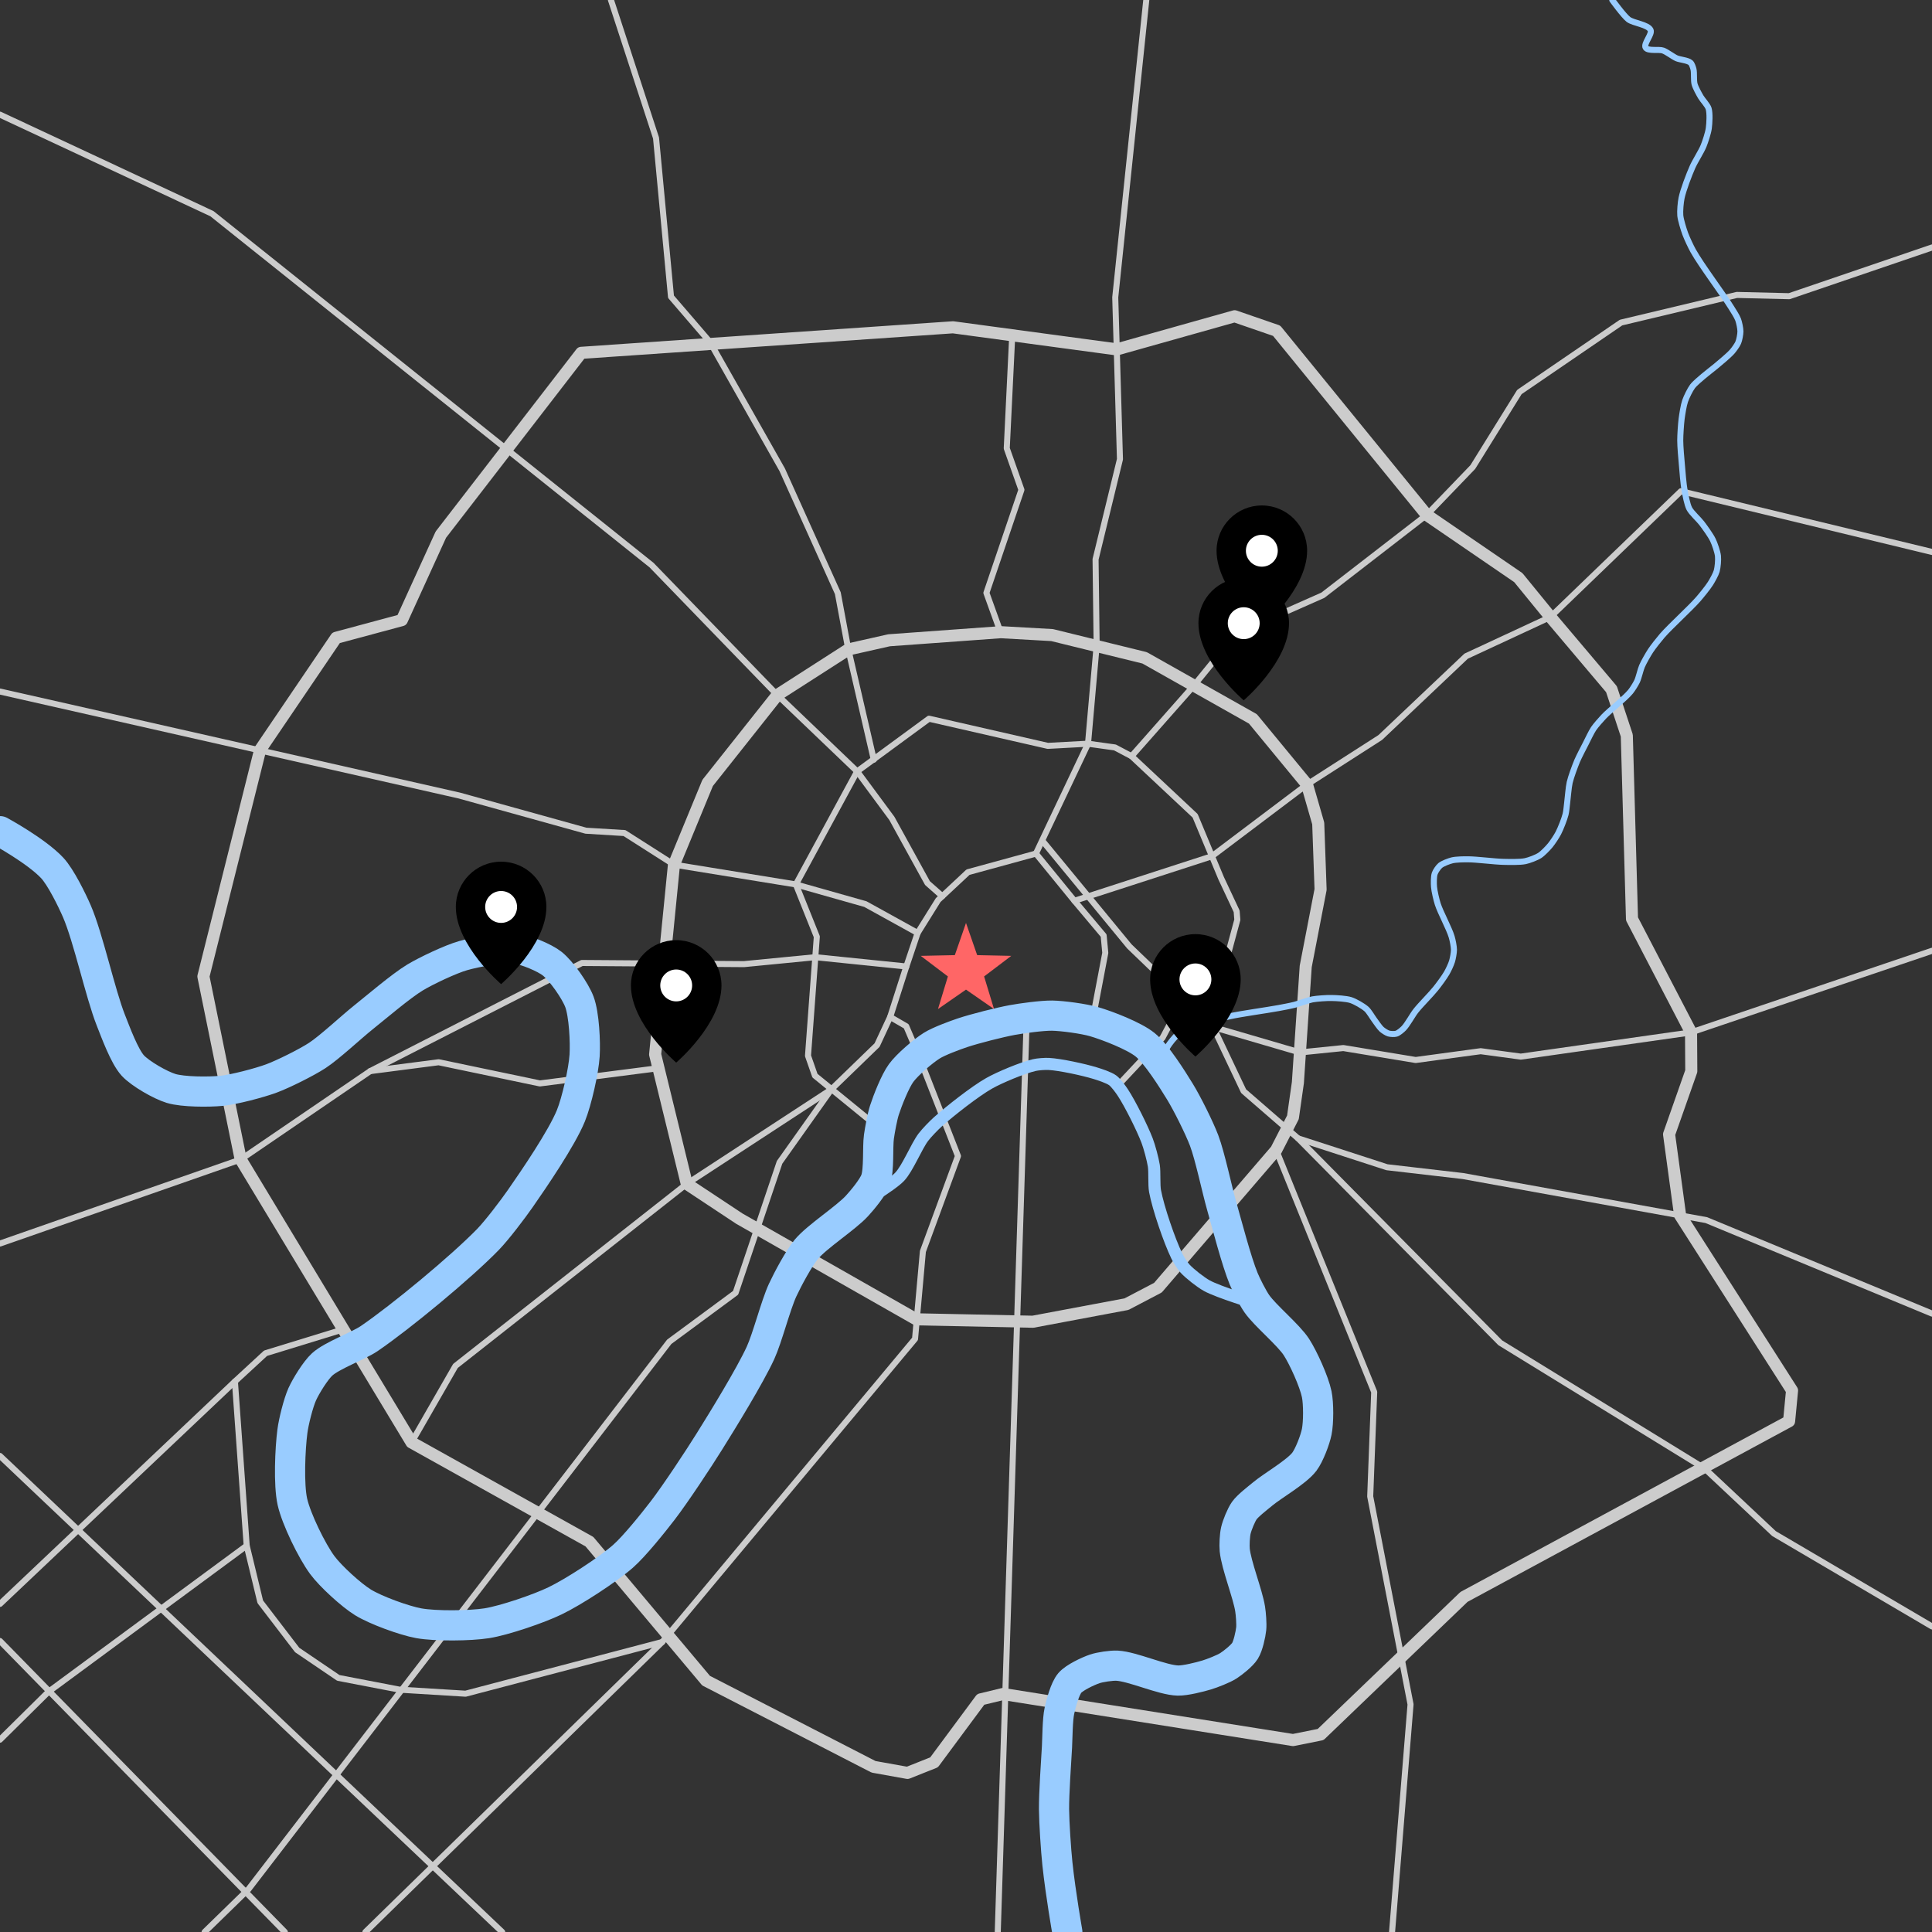 <?xml version="1.0" encoding="utf-8"?>
<svg xmlns="http://www.w3.org/2000/svg" xmlns:xlink="http://www.w3.org/1999/xlink" x="0px" y="0px" viewBox="0 0 320 320">
<rect x="0" y="0" width="320" height="320" fill="#333333" stroke="none"/>
<defs>
	<g id="geomark">
		<path fill="#000" d="M7.5-12.78C7.5-6.39,0,0,0,0s-7.5-6.39-7.5-12.78c0-4.14,3.36-7.5,7.5-7.5S7.5-16.93,7.5-12.78z"/>
		<circle fill="#fff" cx="0" cy="-12.78" r="2.64"/>
	</g>
</defs>
<g fill="none" stroke="#ccc" stroke-linecap="round" stroke-linejoin="round">
	<polyline points="145.99,187.14 134.98,178.16 133.83,174.87 135.29,155.15 131.82,146.49 141.97,127.77 153.87,119.04 173.55,123.54 180.21,123.18 184.67,123.8 187.42,125.25 197.95,135.12 202.25,145.44 204.83,150.94 204.94,152.34 203.35,158.23 200.84,163.31 196.17,165.11 192.55,171.9 185.13,179.82"/>
	<polyline points="156.08,148.44 153.62,146.27 147.72,135.55 141.97,127.77 128.75,115.12 107.92,93.6 35.1,35.39 0,18.99"/>
	<polyline points="151.99,154.53 143.34,149.75 131.82,146.49 111.63,143.21 103.43,137.98 97.04,137.59 76.09,131.77 0,114.54"/>
	<polyline points="150.12,160.08 135.04,158.54 123.23,159.69 96.39,159.5 61.32,177.41 39.87,192.04 0,205.97"/>
	<polyline points="144.73,125.83 140.51,107.57 138.77,98.25 129.56,77.81 117.58,56.64 111.14,49.15 108.66,22.86 101.19,0"/>
	<polyline points="171.58,141.38 180.21,123.18 181.64,106.93 181.46,92.64 185.5,76.06 184.72,49.26 189.86,0"/>
	<polyline points="187.42,125.25 197.62,113.7 204.75,104.95 219.11,98.59 236.31,85.29 243.94,77.36 251.66,64.93 268.49,53.43 287.68,48.85 296.35,49.06 320,40.99"/>
	<polyline points="177.96,149.2 200.73,141.82 216.48,129.94 228.62,122.15 242.84,108.68 256.8,102.19 278.42,81.36 320,91.42"/>
	<polyline points="172.74,139.36 187.05,156.74 200.95,170.12 215.31,174.32 222.5,173.59 234.48,175.57 245.25,174.11 251.89,175.01 280.09,171 320,157.48"/>
	<polyline points="200.95,170.12 205.98,180.73 215,188.55 229.72,193.33 242.31,194.79 282.62,202.09 320,217.57"/>
	<polyline points="320,269.39 293.83,254.01 282.31,243.2 248.49,222.41 215,188.55"/>
	<polyline points="230.57,320 233.63,282.3 226.95,247.86 227.61,230.56 211.37,190.49"/>
	<line x1="165.26" y1="320" x2="170.06" y2="168.58"/>
	<polyline points="33.89,320 41.15,312.92 110.85,222.24 121.84,214.13 129.12,192.52 137.7,180.43"/>
	<polyline points="61.32,177.41 72.65,175.94 89.42,179.45 109.01,176.93"/>
	<polyline points="68.16,238.91 75.44,226.24 113.75,196.08 137.7,180.43 145.27,173.1 147.44,168.44"/>
	<polyline points="56.64,220.25 43.98,224.14 38.91,228.82 40.86,256.01 43.11,265.31 49.22,273.29 56.03,277.91 66.17,279.86 77.11,280.53 109.68,271.97"/>
	<polyline points="60.52,320 109.68,271.97 151.56,221.76 152.86,207.27 158.67,191.48 151.97,174.36 150.1,169.98 147.44,168.44 150.12,160.08 151.99,154.53 155.39,149.08 160.33,144.46 171.58,141.38 177.96,149.2 182.8,154.96 183.07,157.83 180.93,169.08"/>
	<line x1="0" y1="271.8" x2="47.18" y2="320"/>
	<line x1="38.91" y1="228.82" x2="0" y2="265.66"/>
	<polyline points="40.86,256.01 8.02,280.22 0,288.15"/>
	<line x1="0" y1="241.15" x2="83.18" y2="320"/>
	<polyline points="167.66,55.53 166.75,74.26 169.18,81.13 163.38,98.2 165.76,104.81"/>
</g>
<g fill="none" stroke="#ccc" stroke-width="2" stroke-linecap="round" stroke-linejoin="round">
	<polygon points="151.75,218.52 122.48,201.86 113.75,196.08 108.51,174.65 111.63,143.21 117.21,129.67 128.75,115.12 140.51,107.57 147.26,106.05 165.76,104.71 174.26,105.19 189.59,108.96 207.52,119.07 216.48,129.94 218.34,136.38 218.73,147.33 216.27,160.06 214.97,179.32 214.15,185.07 211.37,190.49 191.79,213.28 186.58,216.01 171.08,218.92"/>
	<polygon points="157.85,54.21 184.98,57.87 204.49,52.38 211.45,54.78 236.31,85.29 251.48,95.67 256.8,102.19 266.91,114.15 269.45,121.83 270.31,152.2 280.09,171 280.13,177.42 276.45,187.88 278.28,201.3 296.82,230.31 296.33,235.4 242.48,264.5 218.74,287.29 214.17,288.21 166.12,280.58 162.44,281.47 154.71,291.9 150.31,293.65 144.69,292.64 116.95,278.37 97.63,255.35 68.16,238.91 39.87,192.04 33.69,161.73 43.09,124.19 55.67,105.64 66.56,102.71 73.02,88.55 96.27,58.44"/>
</g>
<g fill="none" stroke="#99CCFF" stroke-linecap="round" stroke-linejoin="round">
	<path class="st3" d="M192.26,175.96c0,0,0.76-1.99,1.13-2.59c0.35-0.57,1.19-1.65,1.73-2.06c0.77-0.59,2.62-1.27,3.54-1.6c1.22-0.44,3.75-1.1,5.02-1.38c2-0.44,6.06-0.99,8.07-1.36c0.66-0.12,1.99-0.37,2.65-0.54c0.75-0.19,2.22-0.76,2.98-0.9c0.78-0.14,2.38-0.25,3.17-0.23c0.8,0.01,2.43,0.1,3.2,0.35c0.71,0.23,2.02,0.98,2.58,1.48c0.41,0.36,0.96,1.33,1.29,1.77c0.3,0.4,0.86,1.26,1.23,1.59c0.25,0.22,0.82,0.6,1.14,0.69c0.31,0.09,0.98,0.13,1.29,0.03c0.36-0.11,0.96-0.62,1.23-0.9c0.61-0.63,1.45-2.2,2-2.89c0.76-0.97,2.52-2.72,3.29-3.69c0.49-0.61,1.43-1.88,1.82-2.56c0.27-0.46,0.73-1.43,0.88-1.94c0.14-0.46,0.32-1.43,0.32-1.91c0-0.55-0.22-1.63-0.38-2.16c-0.42-1.41-1.85-4.01-2.3-5.41c-0.22-0.69-0.56-2.11-0.62-2.84c-0.05-0.55-0.06-1.69,0.11-2.21c0.13-0.39,0.6-1.09,0.92-1.35c0.41-0.34,1.44-0.72,1.96-0.85c0.65-0.16,2-0.18,2.67-0.17c1.46,0.01,4.38,0.39,5.84,0.42c0.91,0.02,2.74,0.07,3.63-0.12c0.63-0.13,1.84-0.59,2.38-0.94c0.51-0.33,1.35-1.21,1.73-1.67c0.39-0.47,1.08-1.51,1.36-2.06c0.38-0.74,0.99-2.29,1.19-3.09c0.12-0.46,0.2-1.42,0.26-1.9c0.11-0.84,0.23-2.54,0.42-3.37c0.21-0.92,0.87-2.69,1.23-3.56c0.32-0.75,1.08-2.2,1.45-2.92c0.31-0.61,0.9-1.86,1.28-2.43c0.37-0.54,1.24-1.53,1.69-2c1.05-1.1,3.47-2.96,4.43-4.13c0.32-0.39,0.86-1.26,1.08-1.72c0.28-0.6,0.56-1.91,0.82-2.51c0.29-0.67,1.01-1.93,1.41-2.54c0.44-0.67,1.44-1.93,1.97-2.54c1.39-1.58,4.53-4.42,5.92-6c0.54-0.62,1.58-1.9,2.02-2.59c0.31-0.49,0.89-1.52,1.05-2.08c0.17-0.6,0.28-1.87,0.21-2.49c-0.08-0.69-0.54-2.04-0.85-2.67c-0.36-0.75-1.34-2.1-1.85-2.77c-0.48-0.63-1.69-1.71-2.05-2.41c-0.35-0.68-0.63-2.2-0.77-2.95c-0.2-1.07-0.37-3.26-0.46-4.34c-0.09-1-0.27-3-0.27-4c0-0.9,0.12-2.69,0.23-3.58c0.1-0.75,0.33-2.25,0.58-2.96c0.22-0.64,0.82-1.88,1.23-2.42c0.37-0.49,1.34-1.29,1.81-1.69c0.49-0.43,1.54-1.22,2.04-1.64c0.7-0.59,2.12-1.75,2.72-2.43c0.29-0.34,0.83-1.07,1-1.49c0.18-0.43,0.36-1.38,0.36-1.85c0-0.5-0.21-1.48-0.38-1.95c-0.2-0.55-0.85-1.53-1.15-2.02c-1.49-2.4-4.92-6.92-6.3-9.38c-0.38-0.68-1.04-2.09-1.31-2.82c-0.27-0.74-0.74-2.24-0.82-3.02c-0.07-0.72,0.06-2.19,0.21-2.9c0.27-1.33,1.25-3.88,1.8-5.12c0.39-0.91,1.47-2.58,1.84-3.5c0.29-0.71,0.77-2.18,0.87-2.93c0.11-0.81,0.21-2.49-0.03-3.27c-0.17-0.56-1.01-1.43-1.3-1.93c-0.3-0.51-0.88-1.56-1.03-2.13c-0.16-0.6-0.03-1.87-0.18-2.47c-0.07-0.28-0.26-0.87-0.48-1.06c-0.45-0.41-1.77-0.5-2.32-0.74c-0.59-0.26-1.63-1.07-2.24-1.28c-0.69-0.25-2.49,0.14-2.88-0.48c-0.4-0.64,1.13-2.22,0.82-2.91c-0.42-0.93-2.86-1.14-3.67-1.76C268.9,2.58,267.04,0,267.04,0"/>
	<path stroke-width="5" d="M0,137.67c0,0,5.99,3.25,8.65,6.09c1.41,1.51,3.26,5.28,4.08,7.17c1.88,4.34,3.89,13.66,5.63,18.05c0.77,1.94,2.23,5.96,3.63,7.5c1.25,1.36,4.58,3.26,6.35,3.8c1.99,0.6,6.24,0.6,8.3,0.4c2.13-0.21,6.3-1.31,8.31-2.05c1.99-0.74,5.82-2.65,7.6-3.81c2.05-1.34,5.64-4.71,7.56-6.24c2.13-1.7,6.29-5.26,8.62-6.67c1.88-1.13,5.88-3.03,7.99-3.63c2.13-0.61,6.58-1.45,8.78-1.15c1.6,0.21,4.7,1.48,5.97,2.49c1.52,1.21,3.82,4.5,4.5,6.32c0.78,2.09,1,6.65,0.86,8.88c-0.16,2.55-1.31,7.61-2.27,9.98c-1.52,3.73-6.09,10.43-8.39,13.73c-1.23,1.77-3.85,5.22-5.35,6.77c-4.47,4.59-14.38,12.8-19.67,16.41c-1.84,1.25-6.15,2.78-7.79,4.28c-1.1,1-2.69,3.59-3.3,4.94c-0.65,1.45-1.43,4.56-1.63,6.14c-0.38,2.9-0.64,8.83,0,11.68c0.63,2.82,3.22,8.13,4.94,10.46c1.36,1.85,4.81,5,6.76,6.2c2.1,1.29,6.8,3.01,9.23,3.45c2.77,0.5,8.49,0.44,11.28,0c2.93-0.47,8.6-2.41,11.27-3.7c3.04-1.46,8.74-5.16,11.27-7.38c1.89-1.65,5.05-5.6,6.58-7.59c2.11-2.75,5.93-8.53,7.76-11.47c2.24-3.58,6.67-10.79,8.44-14.63c1.15-2.51,2.51-7.9,3.67-10.41c0.82-1.77,2.67-5.24,3.91-6.74c1.77-2.13,6.54-5.17,8.41-7.21c0.89-0.97,2.61-3.04,3.07-4.28c0.62-1.69,0.31-5.4,0.56-7.19c0.16-1.11,0.56-3.33,0.91-4.39c0.52-1.6,1.77-4.79,2.77-6.15c1-1.37,3.62-3.62,5.06-4.52c1.17-0.74,3.81-1.71,5.12-2.15c2.01-0.67,6.14-1.72,8.22-2.1c1.63-0.3,4.94-0.75,6.6-0.73c1.75,0.03,5.26,0.51,6.95,1c2.23,0.65,6.65,2.36,8.45,3.82c1.89,1.52,4.51,5.71,5.78,7.78c1.18,1.92,3.2,5.97,4,8.08c0.98,2.6,2.12,8.07,2.88,10.74c0.87,3.05,2.46,9.22,3.67,12.16c0.45,1.09,1.52,3.19,2.19,4.15c1.4,1.99,5.23,5.13,6.55,7.17c1.15,1.78,2.93,5.72,3.36,7.8c0.32,1.53,0.31,4.71,0,6.24c-0.26,1.31-1.24,3.88-2.05,4.95c-1.33,1.74-5.26,3.96-6.94,5.37c-0.78,0.65-2.42,1.9-3,2.72c-0.52,0.73-1.2,2.42-1.4,3.29c-0.19,0.79-0.27,2.43-0.19,3.24c0.25,2.51,2.16,7.27,2.55,9.76c0.13,0.81,0.26,2.46,0.18,3.27c-0.1,0.95-0.52,2.87-1.03,3.68c-0.49,0.78-1.96,1.96-2.74,2.46c-0.83,0.53-2.68,1.25-3.61,1.53c-1.16,0.35-3.55,0.95-4.76,0.92c-2.59-0.06-7.49-2.33-10.08-2.46c-0.93-0.05-2.82,0.23-3.7,0.53c-1.12,0.38-3.36,1.43-4.13,2.33c-0.8,0.94-1.46,3.41-1.72,4.62c-0.32,1.47-0.32,4.49-0.4,5.98c-0.15,2.58-0.51,7.73-0.49,10.32c0.02,2.26,0.32,6.79,0.56,9.04c0.54,5.05,1.64,11.28,1.64,11.28"/>
	<path stroke-width="2" d="M141.93,199.73c0,0,5.63-3.28,7.1-4.84c1.31-1.39,2.76-5.02,3.91-6.54c0.53-0.7,1.75-1.96,2.4-2.54c1.98-1.77,6.17-5.07,8.48-6.37c1.76-1,5.53-2.57,7.5-3.03c0.58-0.14,1.78-0.22,2.38-0.19c1.95,0.11,5.79,0.95,7.66,1.52c0.76,0.23,2.3,0.73,2.94,1.2c0.53,0.39,1.32,1.48,1.68,2.03c1.22,1.86,3.21,5.85,4.01,7.93c0.39,1.01,0.95,3.11,1.12,4.18c0.16,1.04,0.01,3.16,0.2,4.2c0.52,2.79,2.37,8.21,3.61,10.76c0.27,0.56,0.94,1.63,1.37,2.09c0.77,0.84,2.6,2.27,3.6,2.82c1.93,1.07,8.28,3,8.28,3"/>
</g>
<polygon fill="#f66" points="160,163.91 155.36,167.13 157,161.73 152.5,158.32 158.15,158.2 160,152.87 161.85,158.2 167.5,158.32 163,161.73 164.64,167.13"/>
<use x="198" y="175" xlink:href="#geomark"/>
<use x="83" y="163" xlink:href="#geomark" opacity=".2"/>
<use x="209" y="104" xlink:href="#geomark" opacity=".2"/>
<use x="112" y="176" xlink:href="#geomark" opacity=".2"/>
<use x="206" y="116" xlink:href="#geomark" opacity=".2"/>
</svg>
